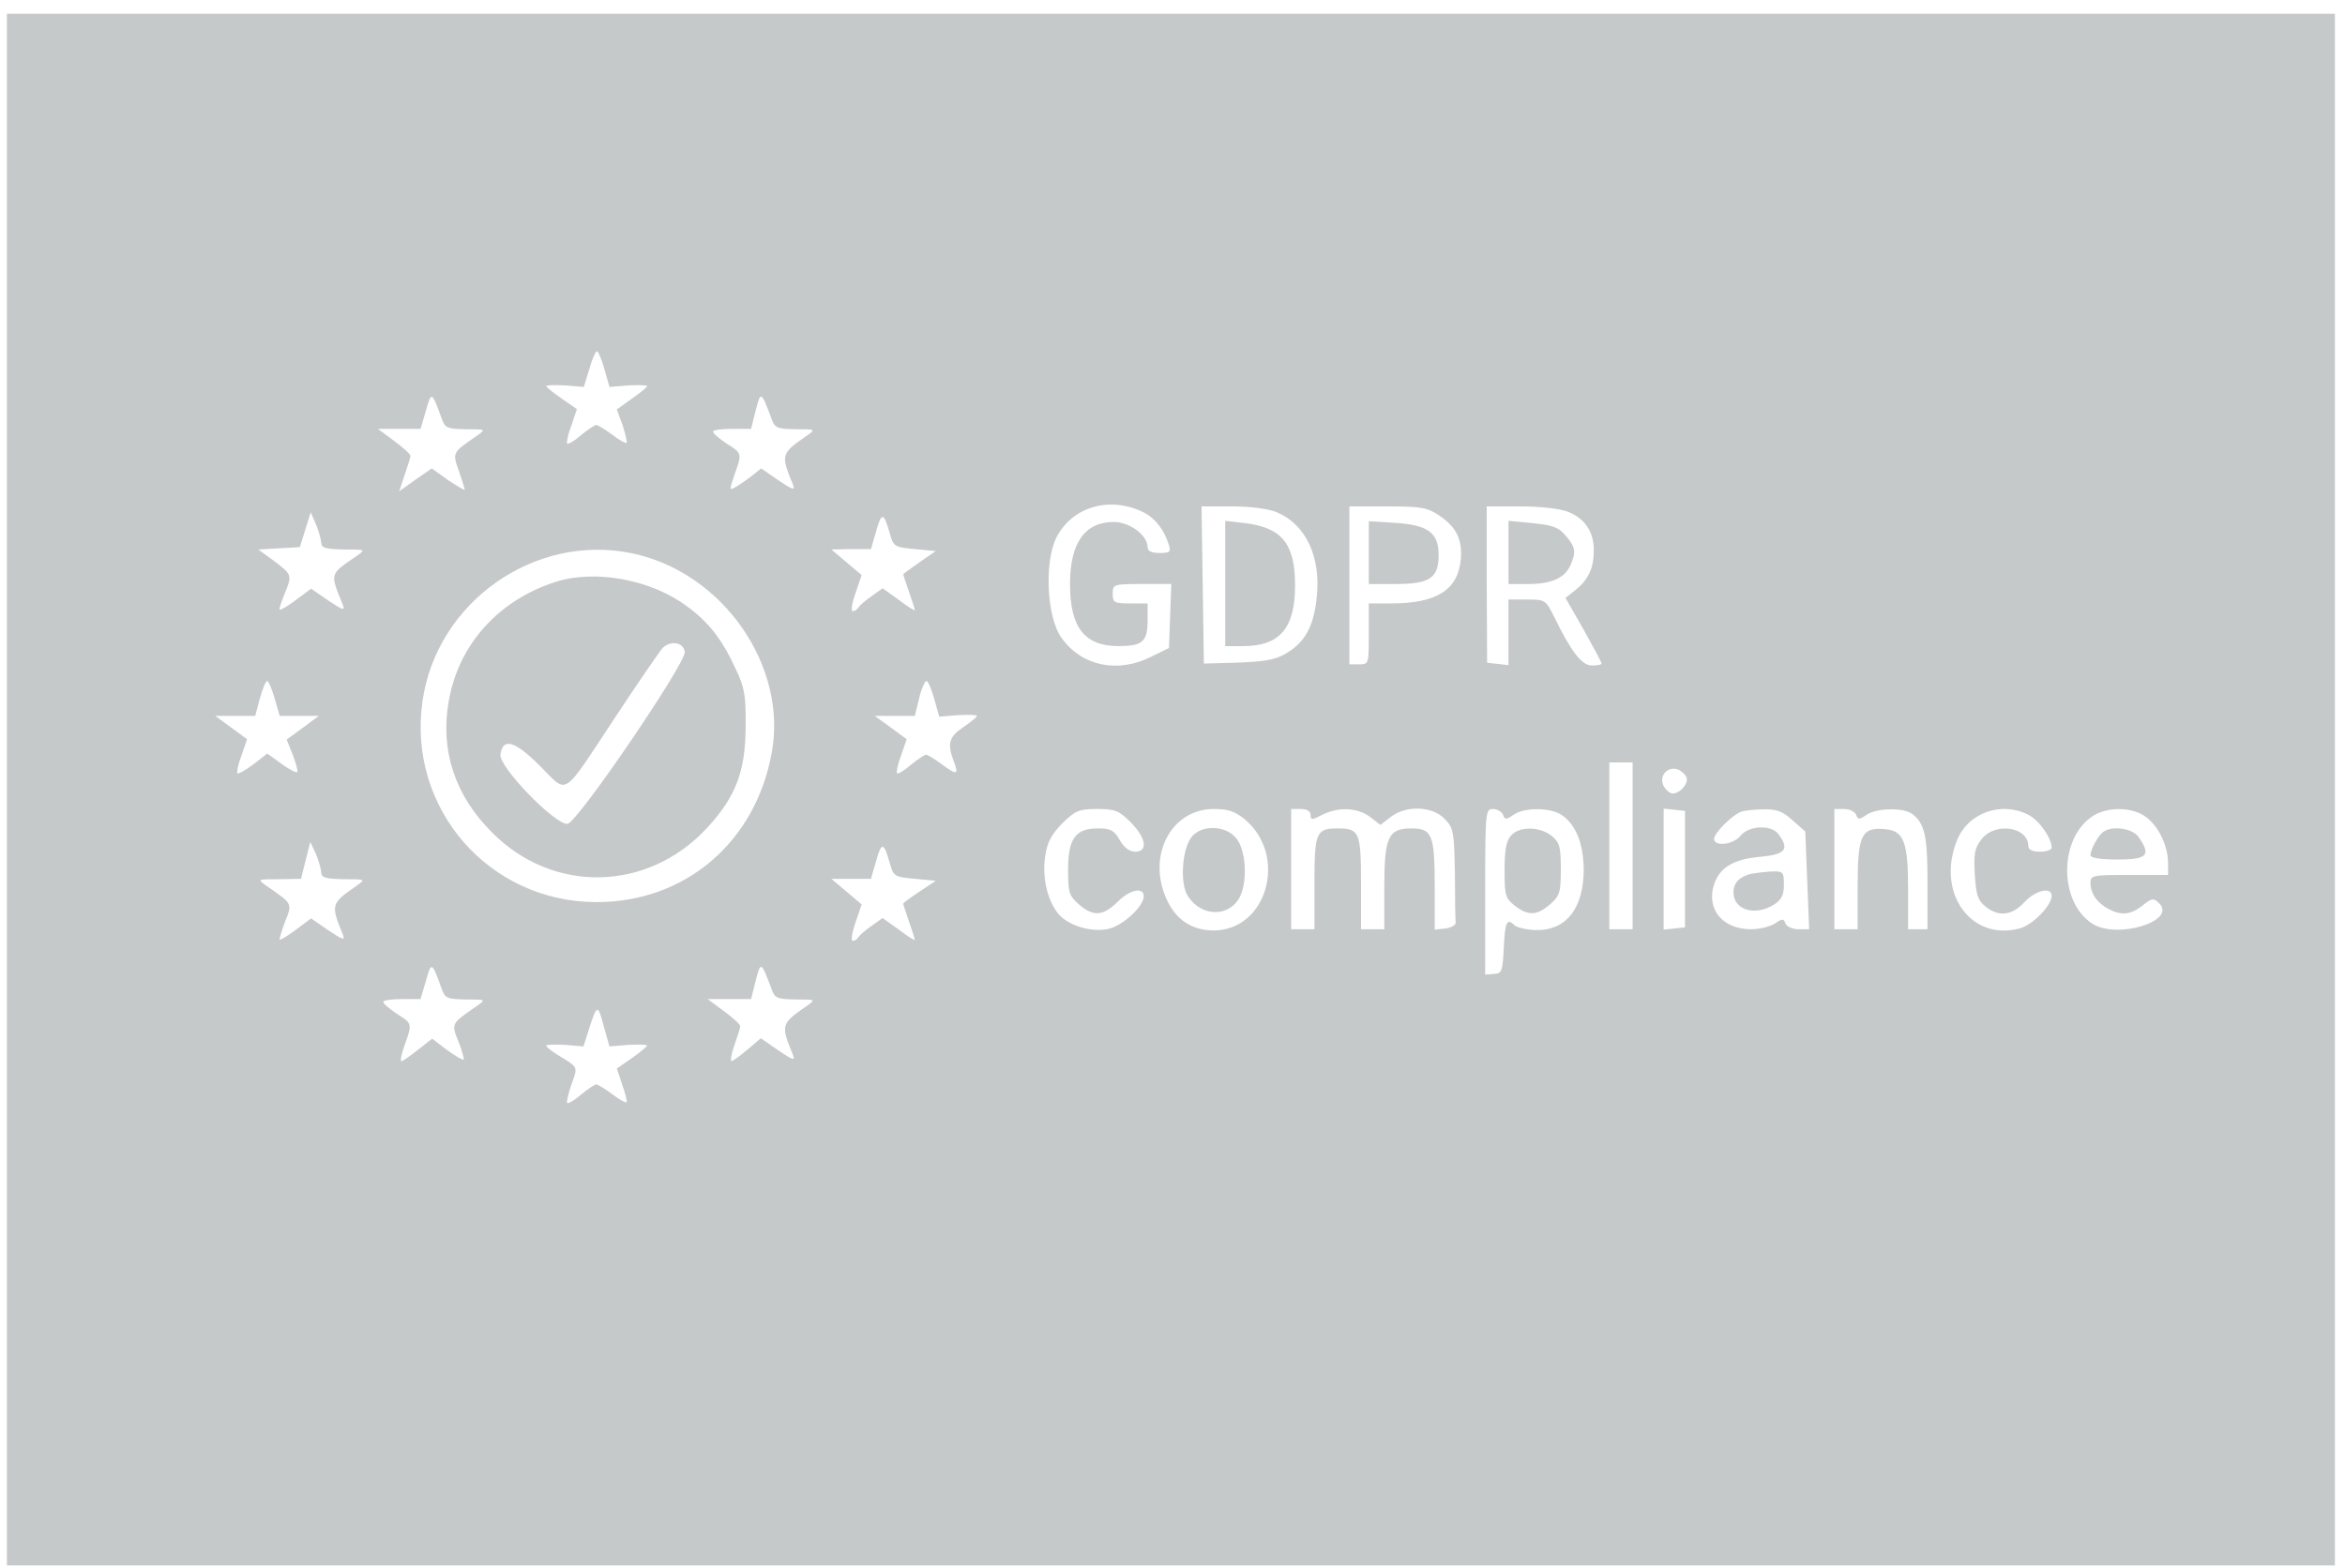 <svg width="163" height="109" viewBox="0 0 163 109" fill="none" xmlns="http://www.w3.org/2000/svg">
<path d="M0.48 54.897V108.836H81.389H162.297V54.897V0.958H81.389H0.48V54.897ZM42.013 25.662L42.364 26.903L43.685 26.795C44.387 26.768 44.98 26.768 44.98 26.849C44.98 26.93 44.495 27.307 43.928 27.712L42.876 28.467L43.281 29.573C43.47 30.193 43.605 30.733 43.551 30.787C43.497 30.84 43.038 30.598 42.553 30.22C42.04 29.843 41.555 29.546 41.447 29.546C41.339 29.546 40.854 29.869 40.395 30.247C39.937 30.652 39.505 30.894 39.424 30.84C39.37 30.759 39.478 30.193 39.721 29.573L40.099 28.44L39.047 27.712C38.453 27.307 37.995 26.93 37.968 26.849C37.968 26.768 38.561 26.768 39.289 26.795L40.584 26.903L40.962 25.662C41.15 24.988 41.393 24.422 41.501 24.422C41.582 24.422 41.825 24.988 42.013 25.662ZM30.686 29.06C30.929 29.762 31.064 29.816 32.358 29.843C33.788 29.843 33.788 29.843 33.14 30.301C31.414 31.488 31.441 31.461 31.9 32.755C32.116 33.403 32.304 33.969 32.304 34.05C32.304 34.104 31.792 33.807 31.145 33.376L30.012 32.566L28.879 33.349L27.747 34.158L28.124 33.025C28.34 32.405 28.529 31.811 28.529 31.703C28.529 31.569 28.016 31.11 27.396 30.652L26.263 29.816H27.747H29.23L29.607 28.548C29.985 27.2 30.012 27.2 30.686 29.06ZM53.61 29.06C53.853 29.762 53.988 29.816 55.282 29.843C56.712 29.843 56.712 29.843 56.064 30.301C54.284 31.542 54.258 31.596 55.12 33.699C55.282 34.131 55.093 34.05 54.123 33.403L52.909 32.566L52.262 33.079C51.884 33.376 51.372 33.726 51.129 33.861C50.697 34.131 50.697 34.05 51.048 33.025C51.587 31.515 51.587 31.515 50.509 30.84C49.996 30.49 49.565 30.139 49.565 30.004C49.565 29.896 50.158 29.816 50.886 29.816H52.208L52.531 28.521C52.882 27.173 52.909 27.2 53.61 29.06ZM79.528 35.641C80.283 36.019 80.93 36.855 81.227 37.825C81.416 38.365 81.335 38.446 80.607 38.446C80.04 38.446 79.77 38.311 79.77 38.041C79.77 37.205 78.503 36.288 77.424 36.288C75.401 36.288 74.377 37.745 74.377 40.603C74.377 43.624 75.374 44.918 77.748 44.918C79.42 44.918 79.77 44.622 79.77 43.111V41.952H78.557C77.451 41.952 77.343 41.898 77.343 41.278C77.343 40.63 77.397 40.603 79.366 40.603H81.416L81.335 42.815L81.254 45.053L80.04 45.647C77.721 46.833 75.213 46.321 73.81 44.379C72.758 42.977 72.57 39.093 73.433 37.367C74.538 35.209 77.181 34.454 79.528 35.641ZM88.751 35.614C90.747 36.45 91.826 38.688 91.529 41.493C91.34 43.354 90.828 44.406 89.803 45.161C88.832 45.862 88.158 45.997 85.704 46.078L83.681 46.132L83.6 40.657L83.519 35.209H85.65C86.917 35.209 88.185 35.371 88.751 35.614ZM100.025 35.83C101.238 36.639 101.67 37.529 101.535 38.931C101.319 41.035 99.836 41.952 96.707 41.952H95.143V44.082C95.143 46.159 95.143 46.186 94.469 46.186H93.795V40.711V35.209H96.465C98.784 35.209 99.215 35.29 100.025 35.83ZM109.005 35.587C110.192 36.072 110.785 36.989 110.785 38.257C110.785 39.471 110.435 40.28 109.491 41.035L108.817 41.574L110.084 43.786C110.758 44.999 111.325 46.051 111.325 46.132C111.325 46.213 111.028 46.267 110.65 46.267C109.949 46.267 109.221 45.323 108.034 42.896C107.441 41.709 107.414 41.682 106.147 41.682H104.852V43.947V46.24L104.124 46.159L103.369 46.078L103.342 40.63V35.209H105.715C107.144 35.209 108.466 35.371 109.005 35.587ZM22.326 37.691C22.326 38.095 22.595 38.176 23.89 38.203C25.427 38.203 25.427 38.203 24.78 38.661C22.892 39.956 22.919 39.821 23.836 42.06C23.998 42.491 23.809 42.41 22.838 41.763L21.625 40.927L20.573 41.709C20.006 42.141 19.494 42.437 19.44 42.383C19.386 42.356 19.548 41.871 19.764 41.331C20.33 39.983 20.303 39.956 19.062 39.012L17.957 38.203L19.386 38.122L20.842 38.041L21.22 36.828L21.598 35.614L21.948 36.423C22.137 36.855 22.299 37.448 22.326 37.691ZM61.836 37.043C62.105 38.014 62.16 38.041 63.589 38.176L65.045 38.311L63.913 39.093C63.292 39.525 62.78 39.902 62.78 39.929C62.78 39.956 62.969 40.522 63.184 41.143C63.4 41.763 63.589 42.356 63.589 42.41C63.589 42.491 63.077 42.168 62.483 41.709L61.35 40.9L60.595 41.439C60.164 41.736 59.759 42.087 59.678 42.221C59.57 42.383 59.409 42.491 59.274 42.491C59.139 42.491 59.22 41.925 59.462 41.251L59.894 39.983L58.842 39.093L57.79 38.203L59.166 38.176H60.541L60.892 36.962C61.27 35.587 61.431 35.614 61.836 37.043ZM43.955 38.473C50.239 39.794 54.77 46.294 53.637 52.362C52.504 58.565 47.623 62.718 41.474 62.718C33.977 62.718 28.313 56.192 29.365 48.775C30.336 41.871 37.159 37.043 43.955 38.473ZM19.089 48.559L19.44 49.773H20.788H22.164L21.031 50.609L19.925 51.418L20.357 52.497C20.573 53.09 20.735 53.63 20.654 53.684C20.6 53.737 20.087 53.495 19.548 53.09L18.577 52.389L17.606 53.144C17.067 53.549 16.581 53.818 16.5 53.764C16.446 53.684 16.554 53.117 16.797 52.497L17.174 51.391L16.069 50.582L14.963 49.773H16.365H17.741L18.064 48.559C18.253 47.885 18.469 47.346 18.577 47.346C18.658 47.346 18.901 47.885 19.089 48.559ZM64.937 48.586L65.288 49.827L66.609 49.719C67.311 49.692 67.904 49.692 67.904 49.773C67.904 49.854 67.472 50.205 66.96 50.555C65.962 51.229 65.827 51.688 66.286 52.901C66.663 53.872 66.528 53.926 65.477 53.144C64.964 52.767 64.479 52.47 64.371 52.47C64.263 52.47 63.778 52.794 63.319 53.171C62.861 53.576 62.429 53.818 62.348 53.764C62.294 53.684 62.402 53.117 62.645 52.497L63.023 51.391L61.917 50.582L60.811 49.773H62.187H63.589L63.886 48.559C64.047 47.885 64.29 47.346 64.398 47.346C64.506 47.346 64.749 47.912 64.937 48.586ZM113.482 58.808V64.606H112.673H111.864V58.808V53.009H112.673H113.482V58.808ZM117.258 54.169C117.258 54.627 116.719 55.167 116.26 55.167C116.071 55.167 115.802 54.924 115.64 54.654C115.262 53.899 115.99 53.171 116.746 53.549C117.015 53.711 117.258 53.98 117.258 54.169ZM78.584 57.163C79.663 58.241 79.824 59.212 78.907 59.212C78.503 59.212 78.125 58.916 77.829 58.403C77.451 57.729 77.208 57.594 76.318 57.594C74.754 57.594 74.242 58.295 74.242 60.48C74.242 62.071 74.323 62.287 74.997 62.88C75.995 63.743 76.669 63.689 77.667 62.718C78.503 61.855 79.501 61.639 79.501 62.314C79.501 63.015 78.044 64.363 77.047 64.579C75.833 64.849 74.188 64.336 73.514 63.473C72.785 62.529 72.435 60.965 72.651 59.536C72.785 58.565 73.082 58.026 73.837 57.243C74.754 56.353 74.997 56.246 76.264 56.246C77.505 56.246 77.775 56.353 78.584 57.163ZM86.54 56.974C89.533 59.509 88.077 64.687 84.355 64.687C82.899 64.687 81.793 63.986 81.146 62.637C79.663 59.59 81.362 56.246 84.355 56.246C85.38 56.246 85.839 56.407 86.54 56.974ZM91.098 56.65C91.098 57.028 91.179 57.028 91.907 56.65C93.013 56.084 94.388 56.138 95.251 56.812L95.952 57.351L96.653 56.812C97.705 55.976 99.539 56.03 100.402 56.92C101.022 57.54 101.076 57.756 101.13 60.696C101.13 62.395 101.157 63.959 101.184 64.121C101.211 64.309 100.888 64.498 100.483 64.552L99.728 64.633V61.639C99.728 58.026 99.539 57.594 98.11 57.594C96.492 57.594 96.222 58.187 96.222 61.693V64.606H95.413H94.604V61.424C94.604 57.864 94.496 57.594 92.986 57.594C91.475 57.594 91.367 57.864 91.367 61.424V64.606H90.558H89.749V60.426V56.246H90.423C90.855 56.246 91.098 56.407 91.098 56.65ZM104.474 56.65C104.609 57.001 104.69 57.001 105.203 56.65C105.958 56.111 107.819 56.138 108.574 56.677C109.545 57.351 110.057 58.646 110.084 60.426C110.084 63.177 108.844 64.741 106.686 64.66C106.066 64.633 105.418 64.471 105.284 64.336C104.744 63.797 104.609 64.094 104.528 65.874C104.448 67.519 104.394 67.681 103.854 67.708L103.234 67.761V61.99C103.234 56.407 103.261 56.246 103.773 56.246C104.07 56.246 104.394 56.434 104.474 56.65ZM117.123 60.426V64.471L116.395 64.552L115.64 64.633V60.426V56.219L116.395 56.3L117.123 56.38V60.426ZM124.594 57.028L125.484 57.81L125.618 61.208L125.753 64.606H124.998C124.594 64.606 124.189 64.417 124.108 64.202C123.973 63.851 123.892 63.851 123.38 64.202C123.056 64.417 122.301 64.606 121.708 64.606C119.739 64.606 118.579 63.204 119.146 61.478C119.55 60.291 120.521 59.725 122.409 59.563C124.108 59.401 124.405 59.05 123.623 57.999C123.137 57.324 121.573 57.378 120.98 58.106C120.494 58.727 119.146 58.889 119.146 58.322C119.146 57.918 120.413 56.65 121.034 56.434C121.249 56.353 121.951 56.273 122.571 56.273C123.488 56.246 123.919 56.407 124.594 57.028ZM129.017 56.65C129.151 57.001 129.232 57.001 129.745 56.65C130.446 56.165 132.334 56.138 132.927 56.596C133.79 57.27 133.979 58.106 133.979 61.343V64.606H133.305H132.631V61.828C132.631 58.538 132.334 57.756 131.039 57.648C129.394 57.486 129.125 58.053 129.125 61.559V64.606H128.315H127.506V60.426V56.246H128.181C128.558 56.246 128.936 56.434 129.017 56.65ZM140.991 56.65C141.746 57.028 142.609 58.268 142.609 58.943C142.609 59.077 142.259 59.212 141.8 59.212C141.288 59.212 140.991 59.077 140.991 58.835C140.991 57.486 138.699 57.136 137.755 58.322C137.242 58.969 137.188 59.347 137.269 60.803C137.35 62.206 137.485 62.61 137.997 63.015C138.914 63.77 139.858 63.662 140.721 62.718C141.503 61.882 142.609 61.639 142.609 62.287C142.609 62.961 141.261 64.336 140.371 64.552C136.973 65.442 134.572 62.044 136.029 58.43C136.784 56.515 139.103 55.679 140.991 56.65ZM149.217 56.839C150.08 57.513 150.7 58.835 150.7 60.021V60.83H148.003C145.387 60.83 145.306 60.857 145.306 61.424C145.333 62.152 145.765 62.772 146.574 63.204C147.437 63.662 148.111 63.608 148.92 62.961C149.594 62.422 149.702 62.422 150.08 62.799C151.347 64.04 147.113 65.334 145.414 64.202C143.068 62.664 143.122 58.187 145.522 56.704C146.574 56.057 148.3 56.111 149.217 56.839ZM22.326 60.615C22.326 61.019 22.595 61.1 23.89 61.127C25.427 61.127 25.427 61.127 24.78 61.586C23 62.826 22.973 62.88 23.836 64.984C23.998 65.415 23.809 65.334 22.838 64.687L21.625 63.851L20.573 64.633C20.006 65.065 19.494 65.361 19.44 65.334C19.413 65.28 19.575 64.714 19.817 64.067C20.33 62.799 20.357 62.853 18.523 61.586C17.876 61.127 17.876 61.127 19.386 61.127L20.923 61.1L21.247 59.806L21.57 58.538L21.948 59.347C22.137 59.779 22.299 60.372 22.326 60.615ZM61.836 59.967C62.105 60.938 62.16 60.965 63.589 61.1L65.045 61.235L63.913 61.99C63.292 62.395 62.78 62.772 62.78 62.826C62.78 62.88 62.969 63.446 63.184 64.067C63.4 64.687 63.589 65.28 63.589 65.334C63.589 65.415 63.077 65.092 62.483 64.633L61.35 63.824L60.595 64.363C60.164 64.66 59.759 65.011 59.678 65.145C59.57 65.307 59.409 65.415 59.274 65.415C59.139 65.415 59.22 64.849 59.462 64.148L59.894 62.88L58.842 61.99L57.79 61.1H59.166H60.541L60.892 59.886C61.27 58.511 61.431 58.538 61.836 59.967ZM30.686 68.706C30.929 69.407 31.064 69.461 32.358 69.488C33.788 69.488 33.788 69.488 33.14 69.946C31.334 71.187 31.36 71.16 31.873 72.427C32.116 73.047 32.277 73.614 32.224 73.668C32.169 73.722 31.657 73.425 31.064 72.994L30.039 72.212L29.041 72.994C28.502 73.425 27.989 73.776 27.908 73.776C27.8 73.776 27.908 73.263 28.124 72.67C28.663 71.16 28.663 71.16 27.585 70.485C27.072 70.135 26.641 69.784 26.641 69.649C26.641 69.541 27.234 69.461 27.935 69.461H29.23L29.607 68.193C29.985 66.845 30.012 66.845 30.686 68.706ZM53.61 68.706C53.853 69.407 53.988 69.461 55.282 69.488C56.712 69.488 56.712 69.488 56.064 69.946C54.284 71.187 54.258 71.241 55.12 73.344C55.282 73.776 55.093 73.695 54.096 73.021L52.882 72.184L51.965 72.967C51.453 73.398 50.967 73.749 50.859 73.776C50.751 73.776 50.832 73.263 51.048 72.67C51.264 72.05 51.453 71.456 51.453 71.349C51.453 71.214 50.94 70.755 50.32 70.297L49.187 69.461H50.697H52.208L52.531 68.166C52.882 66.818 52.909 66.845 53.61 68.706ZM43.685 72.643C44.387 72.616 44.98 72.616 44.98 72.697C44.953 72.778 44.495 73.155 43.928 73.56L42.876 74.288L43.254 75.421C43.47 76.041 43.605 76.581 43.551 76.635C43.497 76.688 43.038 76.446 42.553 76.068C42.04 75.691 41.555 75.394 41.447 75.394C41.339 75.394 40.854 75.718 40.395 76.095C39.937 76.5 39.505 76.742 39.424 76.688C39.37 76.608 39.505 76.041 39.721 75.394C40.179 74.126 40.233 74.234 38.723 73.317C38.292 73.047 37.968 72.778 37.968 72.697C37.968 72.616 38.561 72.616 39.263 72.643L40.557 72.751L40.935 71.564C41.501 69.811 41.555 69.784 41.959 71.322L42.364 72.751L43.685 72.643Z" fill="#C6C9CA"/>
<path d="M85.166 40.58V44.922H86.38C88.969 44.922 90.02 43.681 90.02 40.688C90.02 37.802 89.103 36.696 86.568 36.373L85.166 36.211V40.58Z" fill="#C6C9CA"/>
<path d="M95.144 38.421V40.605H96.978C99.379 40.605 99.999 40.201 99.999 38.583C99.999 37.019 99.244 36.479 96.871 36.344L95.144 36.236V38.421Z" fill="#C6C9CA"/>
<path d="M104.854 38.421V40.605H106.202C107.82 40.605 108.737 40.201 109.142 39.338C109.573 38.394 109.519 38.016 108.818 37.234C108.333 36.641 107.901 36.506 106.526 36.371L104.854 36.209V38.421Z" fill="#C6C9CA"/>
<path d="M38.643 40.447C34.678 41.714 31.901 44.762 31.199 48.699C30.579 52.151 31.604 55.28 34.193 57.869C38.427 62.157 45.035 62.022 49.161 57.545C51.157 55.388 51.831 53.581 51.831 50.452C51.858 48.376 51.75 47.782 51.13 46.488C50.186 44.438 49.242 43.224 47.705 42.119C45.224 40.285 41.367 39.584 38.643 40.447ZM47.597 45.328C47.678 46.11 40.153 57.168 39.452 57.275C38.616 57.383 34.651 53.311 34.786 52.448C34.948 51.261 35.784 51.504 37.537 53.257C39.533 55.226 38.967 55.603 42.823 49.778C44.334 47.486 45.79 45.382 46.006 45.112C46.545 44.492 47.516 44.627 47.597 45.328Z" fill="#C6C9CA"/>
<path d="M82.871 58.135C82.17 58.917 81.981 61.425 82.575 62.315C83.546 63.798 85.514 63.771 86.216 62.288C86.728 61.155 86.593 59.106 85.946 58.297C85.245 57.407 83.626 57.299 82.871 58.135Z" fill="#C6C9CA"/>
<path d="M105.041 58.08C104.69 58.458 104.582 59.105 104.582 60.507C104.582 62.233 104.636 62.449 105.283 62.962C106.227 63.69 106.82 63.663 107.737 62.881C108.412 62.287 108.493 62.072 108.493 60.426C108.493 58.862 108.412 58.566 107.845 58.107C107.036 57.46 105.607 57.433 105.041 58.08Z" fill="#C6C9CA"/>
<path d="M121.708 60.75C120.899 60.966 120.494 61.37 120.494 62.045C120.494 63.285 122.031 63.717 123.326 62.881C123.838 62.557 124 62.207 124 61.505C124 60.615 123.946 60.561 123.137 60.588C122.652 60.615 122.004 60.696 121.708 60.75Z" fill="#C6C9CA"/>
<path d="M146.224 57.816C145.873 58.032 145.307 59.057 145.307 59.461C145.307 59.65 146.035 59.758 147.194 59.758C149.271 59.758 149.541 59.461 148.651 58.194C148.246 57.6 146.871 57.385 146.224 57.816Z" fill="#C6C9CA"/>
</svg>
